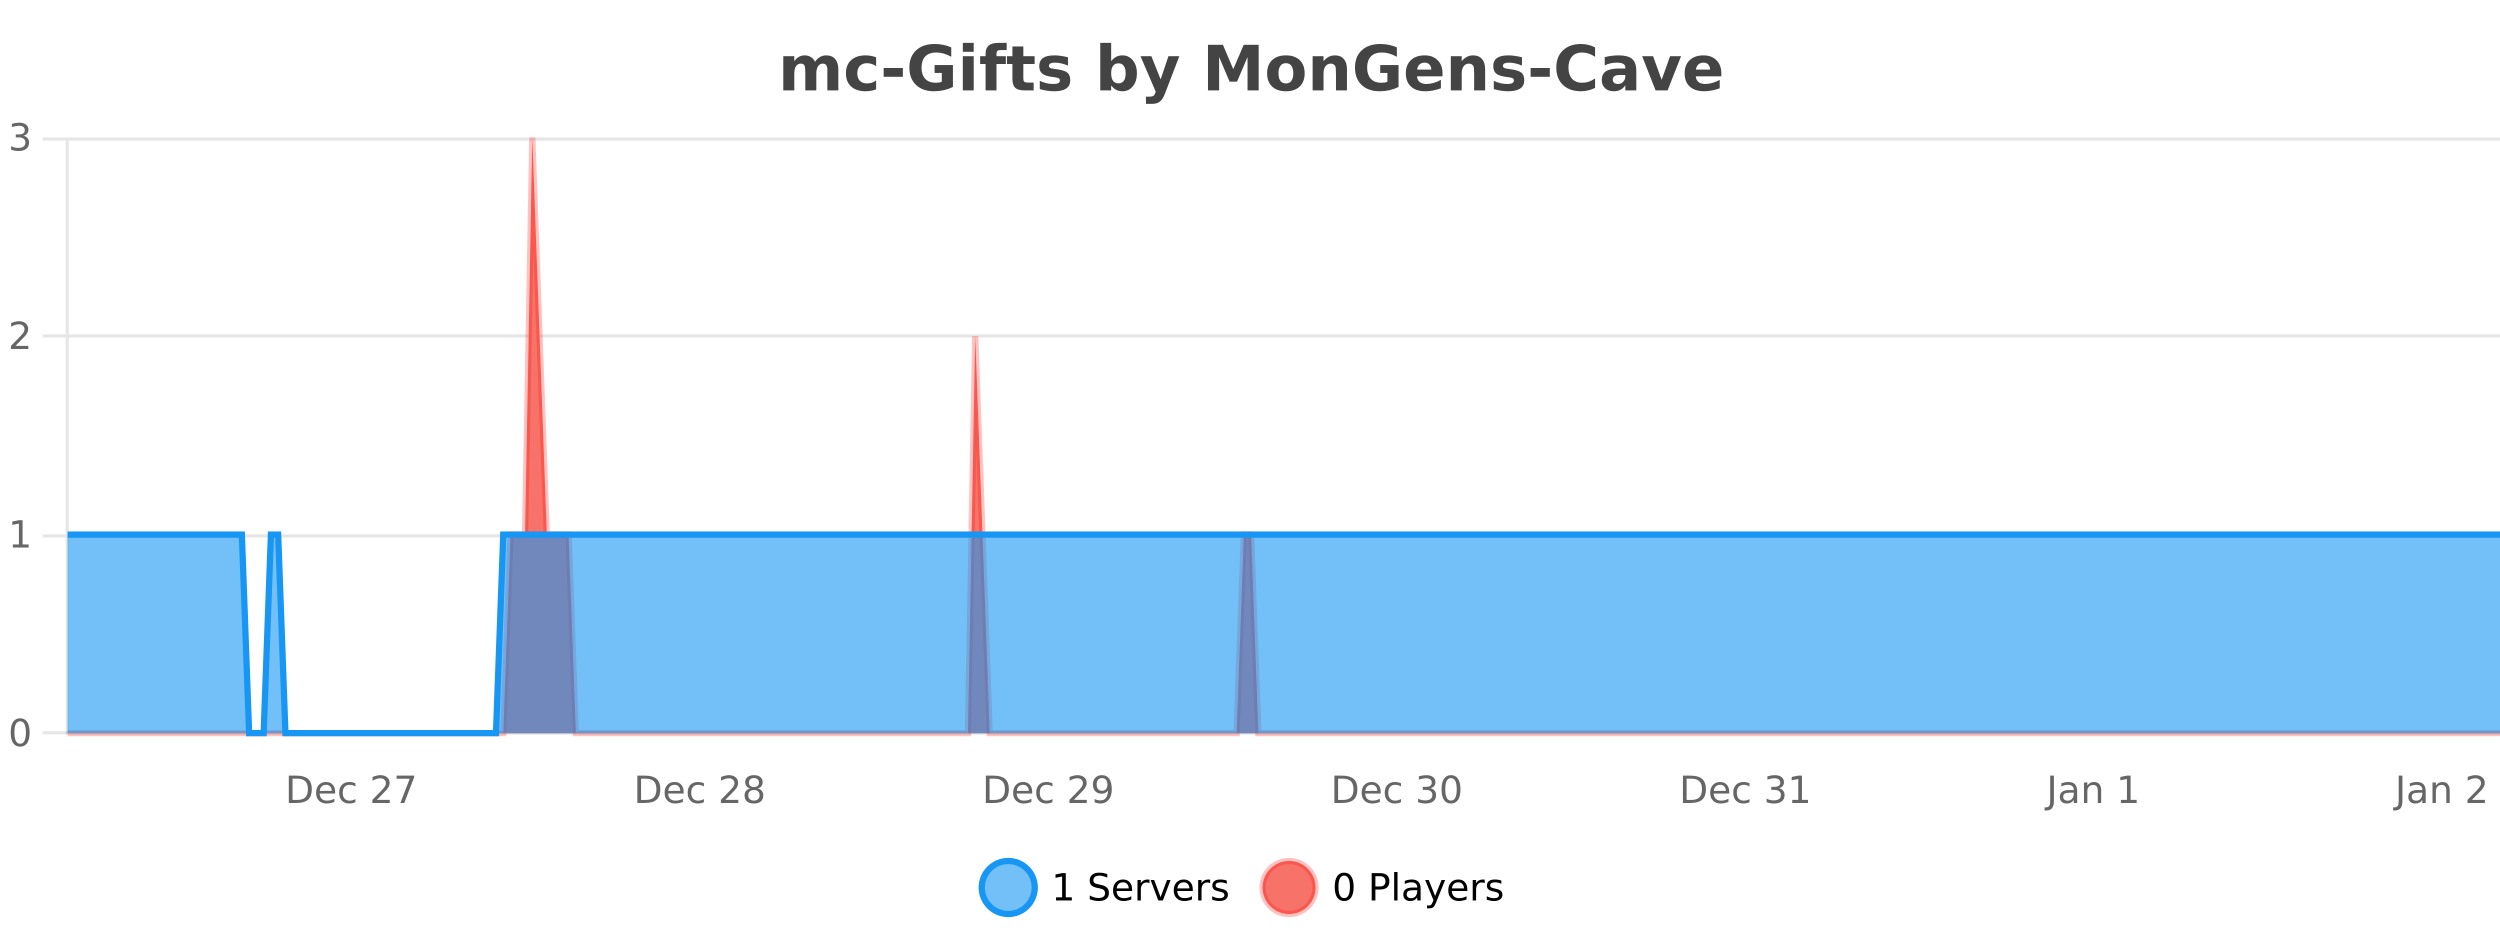 <?xml version="1.0" encoding="UTF-8"?>
<svg xmlns="http://www.w3.org/2000/svg" xmlns:xlink="http://www.w3.org/1999/xlink" width="800pt" height="300pt" viewBox="0 0 800 300" version="1.1">
<defs>
<clipPath id="clip1">
  <path d="M 285 263 L 360 263 L 360 300 L 285 300 Z M 285 263 "/>
</clipPath>
<clipPath id="clip2">
  <path d="M 375 263 L 450 263 L 450 300 L 375 300 Z M 375 263 "/>
</clipPath>
<clipPath id="clip3">
  <path d="M 21.633 44 L 800 44 L 800 234.602 L 21.633 234.602 Z M 21.633 44 "/>
</clipPath>
<clipPath id="clip4">
  <path d="M 20.633 43 L 800 43 L 800 235.602 L 20.633 235.602 Z M 20.633 43 "/>
</clipPath>
<clipPath id="clip5">
  <path d="M 21.633 171 L 800 171 L 800 234.602 L 21.633 234.602 Z M 21.633 171 "/>
</clipPath>
<clipPath id="clip6">
  <path d="M 20.633 142 L 800 142 L 800 235.602 L 20.633 235.602 Z M 20.633 142 "/>
</clipPath>
</defs>
<g id="surface5105546">
<rect x="0" y="0" width="800" height="300" style="fill:rgb(100%,100%,100%);fill-opacity:1;stroke:none;"/>
<path style="fill:none;stroke-width:1;stroke-linecap:butt;stroke-linejoin:miter;stroke:rgb(0%,0%,0%);stroke-opacity:0.098;stroke-miterlimit:10;" d="M 22 234.5 L 800 234.5 "/>
<path style="fill:none;stroke-width:1;stroke-linecap:butt;stroke-linejoin:miter;stroke:rgb(0%,0%,0%);stroke-opacity:0.098;stroke-miterlimit:10;" d="M 13.633 234.5 L 21 234.5 "/>
<path style="fill:none;stroke-width:1;stroke-linecap:butt;stroke-linejoin:miter;stroke:rgb(0%,0%,0%);stroke-opacity:0.098;stroke-miterlimit:10;" d="M 22 171.5 L 800 171.5 "/>
<path style="fill:none;stroke-width:1;stroke-linecap:butt;stroke-linejoin:miter;stroke:rgb(0%,0%,0%);stroke-opacity:0.098;stroke-miterlimit:10;" d="M 13.633 171.5 L 21 171.5 "/>
<path style="fill:none;stroke-width:1;stroke-linecap:butt;stroke-linejoin:miter;stroke:rgb(0%,0%,0%);stroke-opacity:0.098;stroke-miterlimit:10;" d="M 22 107.5 L 800 107.5 "/>
<path style="fill:none;stroke-width:1;stroke-linecap:butt;stroke-linejoin:miter;stroke:rgb(0%,0%,0%);stroke-opacity:0.098;stroke-miterlimit:10;" d="M 13.633 107.5 L 21 107.5 "/>
<path style="fill:none;stroke-width:1;stroke-linecap:butt;stroke-linejoin:miter;stroke:rgb(0%,0%,0%);stroke-opacity:0.098;stroke-miterlimit:10;" d="M 22 44.5 L 800 44.5 "/>
<path style="fill:none;stroke-width:1;stroke-linecap:butt;stroke-linejoin:miter;stroke:rgb(0%,0%,0%);stroke-opacity:0.098;stroke-miterlimit:10;" d="M 13.633 44.5 L 21 44.5 "/>
<path style=" stroke:none;fill-rule:nonzero;fill:rgb(9.02%,58.824%,95.294%);fill-opacity:0.6;" d="M 331.121 284 C 331.121 288.688 327.324 292.484 322.637 292.484 C 317.953 292.484 314.152 288.688 314.152 284 C 314.152 279.312 317.953 275.516 322.637 275.516 C 327.324 275.516 331.121 279.312 331.121 284 Z M 331.121 284 "/>
<g clip-path="url(#clip1)" clip-rule="nonzero">
<path style="fill:none;stroke-width:2;stroke-linecap:butt;stroke-linejoin:miter;stroke:rgb(9.02%,58.824%,95.294%);stroke-opacity:1;stroke-miterlimit:10;" d="M 331.121 284 C 331.121 288.688 327.324 292.484 322.637 292.484 C 317.953 292.484 314.152 288.688 314.152 284 C 314.152 279.312 317.953 275.516 322.637 275.516 C 327.324 275.516 331.121 279.312 331.121 284 Z M 331.121 284 "/>
</g>
<path style=" stroke:none;fill-rule:nonzero;fill:rgb(0%,0%,0%);fill-opacity:1;" d="M 337.938 287.156 L 339.875 287.156 L 339.875 280.484 L 337.766 280.906 L 337.766 279.828 L 339.859 279.406 L 341.047 279.406 L 341.047 287.156 L 342.984 287.156 L 342.984 288.156 L 337.938 288.156 Z M 354.32 279.688 L 354.32 280.844 C 353.871 280.637 353.445 280.48 353.039 280.375 C 352.641 280.262 352.262 280.203 351.898 280.203 C 351.25 280.203 350.75 280.328 350.398 280.578 C 350.055 280.828 349.883 281.188 349.883 281.656 C 349.883 282.043 349.996 282.336 350.227 282.531 C 350.453 282.73 350.898 282.887 351.555 283 L 352.258 283.156 C 353.141 283.324 353.793 283.621 354.211 284.047 C 354.637 284.465 354.852 285.027 354.852 285.734 C 354.852 286.59 354.562 287.234 353.992 287.672 C 353.43 288.109 352.594 288.328 351.492 288.328 C 351.086 288.328 350.648 288.281 350.18 288.188 C 349.711 288.094 349.227 287.953 348.727 287.766 L 348.727 286.547 C 349.203 286.82 349.672 287.023 350.133 287.156 C 350.602 287.293 351.055 287.359 351.492 287.359 C 352.168 287.359 352.688 287.23 353.055 286.969 C 353.43 286.699 353.617 286.32 353.617 285.828 C 353.617 285.402 353.48 285.07 353.211 284.828 C 352.949 284.578 352.516 284.398 351.914 284.281 L 351.195 284.141 C 350.309 283.965 349.668 283.688 349.273 283.312 C 348.887 282.938 348.695 282.418 348.695 281.75 C 348.695 280.969 348.965 280.359 349.508 279.922 C 350.047 279.477 350.797 279.25 351.758 279.25 C 352.172 279.25 352.59 279.289 353.008 279.359 C 353.434 279.434 353.871 279.543 354.32 279.688 Z M 362.266 284.609 L 362.266 285.125 L 357.297 285.125 C 357.348 285.875 357.57 286.445 357.969 286.828 C 358.375 287.215 358.93 287.406 359.641 287.406 C 360.055 287.406 360.457 287.359 360.844 287.266 C 361.238 287.164 361.629 287.008 362.016 286.797 L 362.016 287.828 C 361.617 287.984 361.219 288.105 360.812 288.188 C 360.406 288.281 359.992 288.328 359.578 288.328 C 358.535 288.328 357.707 288.027 357.094 287.422 C 356.477 286.809 356.172 285.98 356.172 284.938 C 356.172 283.867 356.461 283.016 357.047 282.391 C 357.629 281.758 358.41 281.438 359.391 281.438 C 360.273 281.438 360.973 281.727 361.484 282.297 C 362.004 282.859 362.266 283.633 362.266 284.609 Z M 361.188 284.281 C 361.176 283.699 361.008 283.23 360.688 282.875 C 360.363 282.523 359.938 282.344 359.406 282.344 C 358.801 282.344 358.316 282.516 357.953 282.859 C 357.598 283.203 357.395 283.684 357.344 284.297 Z M 367.836 282.594 C 367.711 282.531 367.574 282.484 367.43 282.453 C 367.293 282.414 367.137 282.391 366.961 282.391 C 366.355 282.391 365.887 282.59 365.555 282.984 C 365.23 283.383 365.07 283.953 365.07 284.703 L 365.07 288.156 L 363.992 288.156 L 363.992 281.594 L 365.07 281.594 L 365.07 282.609 C 365.297 282.215 365.594 281.922 365.961 281.734 C 366.324 281.539 366.766 281.438 367.289 281.438 C 367.359 281.438 367.438 281.445 367.523 281.453 C 367.617 281.465 367.715 281.48 367.82 281.5 Z M 368.195 281.594 L 369.336 281.594 L 371.383 287.094 L 373.445 281.594 L 374.586 281.594 L 372.117 288.156 L 370.648 288.156 Z M 381.688 284.609 L 381.688 285.125 L 376.719 285.125 C 376.77 285.875 376.992 286.445 377.391 286.828 C 377.797 287.215 378.352 287.406 379.062 287.406 C 379.477 287.406 379.879 287.359 380.266 287.266 C 380.66 287.164 381.051 287.008 381.438 286.797 L 381.438 287.828 C 381.039 287.984 380.641 288.105 380.234 288.188 C 379.828 288.281 379.414 288.328 379 288.328 C 377.957 288.328 377.129 288.027 376.516 287.422 C 375.898 286.809 375.594 285.98 375.594 284.938 C 375.594 283.867 375.883 283.016 376.469 282.391 C 377.051 281.758 377.832 281.438 378.812 281.438 C 379.695 281.438 380.395 281.727 380.906 282.297 C 381.426 282.859 381.688 283.633 381.688 284.609 Z M 380.609 284.281 C 380.598 283.699 380.43 283.23 380.109 282.875 C 379.785 282.523 379.359 282.344 378.828 282.344 C 378.223 282.344 377.738 282.516 377.375 282.859 C 377.02 283.203 376.816 283.684 376.766 284.297 Z M 387.258 282.594 C 387.133 282.531 386.996 282.484 386.852 282.453 C 386.715 282.414 386.559 282.391 386.383 282.391 C 385.777 282.391 385.309 282.59 384.977 282.984 C 384.652 283.383 384.492 283.953 384.492 284.703 L 384.492 288.156 L 383.414 288.156 L 383.414 281.594 L 384.492 281.594 L 384.492 282.609 C 384.719 282.215 385.016 281.922 385.383 281.734 C 385.746 281.539 386.188 281.438 386.711 281.438 C 386.781 281.438 386.859 281.445 386.945 281.453 C 387.039 281.465 387.137 281.48 387.242 281.5 Z M 392.562 281.781 L 392.562 282.812 C 392.258 282.656 391.941 282.543 391.609 282.469 C 391.285 282.387 390.945 282.344 390.594 282.344 C 390.062 282.344 389.66 282.43 389.391 282.594 C 389.117 282.75 388.984 282.996 388.984 283.328 C 388.984 283.578 389.078 283.777 389.266 283.922 C 389.461 284.059 389.852 284.188 390.438 284.312 L 390.797 284.406 C 391.566 284.562 392.113 284.793 392.438 285.094 C 392.758 285.398 392.922 285.812 392.922 286.344 C 392.922 286.961 392.676 287.445 392.188 287.797 C 391.707 288.152 391.047 288.328 390.203 288.328 C 389.848 288.328 389.477 288.289 389.094 288.219 C 388.719 288.156 388.32 288.059 387.906 287.922 L 387.906 286.797 C 388.301 287.008 388.691 287.164 389.078 287.266 C 389.461 287.371 389.848 287.422 390.234 287.422 C 390.734 287.422 391.117 287.34 391.391 287.172 C 391.672 286.996 391.812 286.746 391.812 286.422 C 391.812 286.133 391.711 285.906 391.516 285.75 C 391.316 285.594 390.883 285.445 390.219 285.297 L 389.844 285.219 C 389.176 285.074 388.691 284.855 388.391 284.562 C 388.098 284.273 387.953 283.875 387.953 283.375 C 387.953 282.75 388.172 282.273 388.609 281.938 C 389.047 281.605 389.664 281.438 390.469 281.438 C 390.863 281.438 391.238 281.469 391.594 281.531 C 391.945 281.586 392.27 281.668 392.562 281.781 Z M 332.637 277.016 "/>
<path style=" stroke:none;fill-rule:nonzero;fill:rgb(96.863%,44.706%,40.784%);fill-opacity:1;" d="M 420.988 284 C 420.988 288.688 417.191 292.484 412.504 292.484 C 407.82 292.484 404.02 288.688 404.02 284 C 404.02 279.312 407.82 275.516 412.504 275.516 C 417.191 275.516 420.988 279.312 420.988 284 Z M 420.988 284 "/>
<g clip-path="url(#clip2)" clip-rule="nonzero">
<path style="fill:none;stroke-width:2;stroke-linecap:butt;stroke-linejoin:miter;stroke:rgb(100%,4.706%,0%);stroke-opacity:0.247;stroke-miterlimit:10;" d="M 420.988 284 C 420.988 288.688 417.191 292.484 412.504 292.484 C 407.82 292.484 404.02 288.688 404.02 284 C 404.02 279.312 407.82 275.516 412.504 275.516 C 417.191 275.516 420.988 279.312 420.988 284 Z M 420.988 284 "/>
</g>
<path style=" stroke:none;fill-rule:nonzero;fill:rgb(0%,0%,0%);fill-opacity:1;" d="M 430.133 280.188 C 429.527 280.188 429.07 280.492 428.758 281.094 C 428.453 281.688 428.305 282.59 428.305 283.797 C 428.305 284.996 428.453 285.898 428.758 286.5 C 429.07 287.094 429.527 287.391 430.133 287.391 C 430.746 287.391 431.203 287.094 431.508 286.5 C 431.82 285.898 431.977 284.996 431.977 283.797 C 431.977 282.59 431.82 281.688 431.508 281.094 C 431.203 280.492 430.746 280.188 430.133 280.188 Z M 430.133 279.25 C 431.109 279.25 431.859 279.641 432.383 280.422 C 432.902 281.195 433.164 282.32 433.164 283.797 C 433.164 285.266 432.902 286.391 432.383 287.172 C 431.859 287.945 431.109 288.328 430.133 288.328 C 429.152 288.328 428.402 287.945 427.883 287.172 C 427.371 286.391 427.117 285.266 427.117 283.797 C 427.117 282.32 427.371 281.195 427.883 280.422 C 428.402 279.641 429.152 279.25 430.133 279.25 Z M 440.125 280.375 L 440.125 283.672 L 441.609 283.672 C 442.16 283.672 442.586 283.531 442.891 283.25 C 443.191 282.961 443.344 282.547 443.344 282.016 C 443.344 281.496 443.191 281.094 442.891 280.812 C 442.586 280.523 442.16 280.375 441.609 280.375 Z M 438.938 279.406 L 441.609 279.406 C 442.598 279.406 443.344 279.633 443.844 280.078 C 444.344 280.516 444.594 281.164 444.594 282.016 C 444.594 282.883 444.344 283.539 443.844 283.984 C 443.344 284.422 442.598 284.641 441.609 284.641 L 440.125 284.641 L 440.125 288.156 L 438.938 288.156 Z M 446.129 279.031 L 447.207 279.031 L 447.207 288.156 L 446.129 288.156 Z M 452.445 284.859 C 451.578 284.859 450.977 284.961 450.633 285.156 C 450.297 285.355 450.133 285.695 450.133 286.172 C 450.133 286.559 450.258 286.867 450.508 287.094 C 450.766 287.312 451.109 287.422 451.539 287.422 C 452.141 287.422 452.621 287.215 452.977 286.797 C 453.34 286.371 453.523 285.805 453.523 285.094 L 453.523 284.859 Z M 454.602 284.406 L 454.602 288.156 L 453.523 288.156 L 453.523 287.156 C 453.273 287.555 452.965 287.852 452.602 288.047 C 452.234 288.234 451.789 288.328 451.258 288.328 C 450.578 288.328 450.043 288.141 449.648 287.766 C 449.25 287.383 449.055 286.875 449.055 286.25 C 449.055 285.512 449.297 284.953 449.789 284.578 C 450.289 284.203 451.027 284.016 452.008 284.016 L 453.523 284.016 L 453.523 283.906 C 453.523 283.406 453.355 283.023 453.023 282.75 C 452.699 282.48 452.246 282.344 451.664 282.344 C 451.289 282.344 450.918 282.391 450.555 282.484 C 450.199 282.578 449.859 282.715 449.539 282.891 L 449.539 281.891 C 449.934 281.734 450.312 281.621 450.68 281.547 C 451.055 281.477 451.418 281.438 451.773 281.438 C 452.719 281.438 453.43 281.684 453.898 282.172 C 454.367 282.664 454.602 283.406 454.602 284.406 Z M 459.551 288.766 C 459.246 289.547 458.949 290.055 458.66 290.297 C 458.367 290.535 457.98 290.656 457.504 290.656 L 456.645 290.656 L 456.645 289.75 L 457.27 289.75 C 457.57 289.75 457.801 289.676 457.957 289.531 C 458.121 289.395 458.305 289.066 458.504 288.547 L 458.707 288.047 L 456.051 281.594 L 457.191 281.594 L 459.238 286.719 L 461.301 281.594 L 462.441 281.594 Z M 469.543 284.609 L 469.543 285.125 L 464.574 285.125 C 464.625 285.875 464.848 286.445 465.246 286.828 C 465.652 287.215 466.207 287.406 466.918 287.406 C 467.332 287.406 467.734 287.359 468.121 287.266 C 468.516 287.164 468.906 287.008 469.293 286.797 L 469.293 287.828 C 468.895 287.984 468.496 288.105 468.09 288.188 C 467.684 288.281 467.27 288.328 466.855 288.328 C 465.812 288.328 464.984 288.027 464.371 287.422 C 463.754 286.809 463.449 285.98 463.449 284.938 C 463.449 283.867 463.738 283.016 464.324 282.391 C 464.906 281.758 465.688 281.438 466.668 281.438 C 467.551 281.438 468.25 281.727 468.762 282.297 C 469.281 282.859 469.543 283.633 469.543 284.609 Z M 468.465 284.281 C 468.453 283.699 468.285 283.23 467.965 282.875 C 467.641 282.523 467.215 282.344 466.684 282.344 C 466.078 282.344 465.594 282.516 465.23 282.859 C 464.875 283.203 464.672 283.684 464.621 284.297 Z M 475.113 282.594 C 474.988 282.531 474.852 282.484 474.707 282.453 C 474.57 282.414 474.414 282.391 474.238 282.391 C 473.633 282.391 473.164 282.59 472.832 282.984 C 472.508 283.383 472.348 283.953 472.348 284.703 L 472.348 288.156 L 471.27 288.156 L 471.27 281.594 L 472.348 281.594 L 472.348 282.609 C 472.574 282.215 472.871 281.922 473.238 281.734 C 473.602 281.539 474.043 281.438 474.566 281.438 C 474.637 281.438 474.715 281.445 474.801 281.453 C 474.895 281.465 474.992 281.48 475.098 281.5 Z M 480.422 281.781 L 480.422 282.812 C 480.117 282.656 479.801 282.543 479.469 282.469 C 479.145 282.387 478.805 282.344 478.453 282.344 C 477.922 282.344 477.52 282.43 477.25 282.594 C 476.977 282.75 476.844 282.996 476.844 283.328 C 476.844 283.578 476.938 283.777 477.125 283.922 C 477.32 284.059 477.711 284.188 478.297 284.312 L 478.656 284.406 C 479.426 284.562 479.973 284.793 480.297 285.094 C 480.617 285.398 480.781 285.812 480.781 286.344 C 480.781 286.961 480.535 287.445 480.047 287.797 C 479.566 288.152 478.906 288.328 478.062 288.328 C 477.707 288.328 477.336 288.289 476.953 288.219 C 476.578 288.156 476.18 288.059 475.766 287.922 L 475.766 286.797 C 476.16 287.008 476.551 287.164 476.938 287.266 C 477.32 287.371 477.707 287.422 478.094 287.422 C 478.594 287.422 478.977 287.34 479.25 287.172 C 479.531 286.996 479.672 286.746 479.672 286.422 C 479.672 286.133 479.57 285.906 479.375 285.75 C 479.176 285.594 478.742 285.445 478.078 285.297 L 477.703 285.219 C 477.035 285.074 476.551 284.855 476.25 284.562 C 475.957 284.273 475.812 283.875 475.812 283.375 C 475.812 282.75 476.031 282.273 476.469 281.938 C 476.906 281.605 477.523 281.438 478.328 281.438 C 478.723 281.438 479.098 281.469 479.453 281.531 C 479.805 281.586 480.129 281.668 480.422 281.781 Z M 422.504 277.016 "/>
<path style=" stroke:none;fill-rule:nonzero;fill:rgb(26.667%,26.667%,26.667%);fill-opacity:1;" d="M 260.812 19.797 C 261.258 19.121 261.785 18.605 262.391 18.25 C 263.004 17.898 263.676 17.719 264.406 17.719 C 265.656 17.719 266.609 18.109 267.266 18.891 C 267.93 19.664 268.266 20.789 268.266 22.266 L 268.266 28.922 L 264.75 28.922 L 264.75 23.219 C 264.75 23.137 264.75 23.047 264.75 22.953 C 264.758 22.859 264.766 22.73 264.766 22.562 C 264.766 21.793 264.648 21.234 264.422 20.891 C 264.191 20.539 263.82 20.359 263.312 20.359 C 262.656 20.359 262.145 20.637 261.781 21.188 C 261.414 21.73 261.227 22.516 261.219 23.547 L 261.219 28.922 L 257.703 28.922 L 257.703 23.219 C 257.703 22.012 257.598 21.234 257.391 20.891 C 257.18 20.539 256.812 20.359 256.281 20.359 C 255.602 20.359 255.082 20.637 254.719 21.188 C 254.352 21.73 254.172 22.516 254.172 23.547 L 254.172 28.922 L 250.656 28.922 L 250.656 17.984 L 254.172 17.984 L 254.172 19.578 C 254.609 18.965 255.102 18.5 255.656 18.188 C 256.207 17.875 256.82 17.719 257.5 17.719 C 258.25 17.719 258.914 17.902 259.5 18.266 C 260.082 18.633 260.52 19.141 260.812 19.797 Z M 280.355 18.328 L 280.355 21.172 C 279.887 20.852 279.41 20.609 278.934 20.453 C 278.453 20.297 277.953 20.219 277.434 20.219 C 276.465 20.219 275.703 20.508 275.152 21.078 C 274.609 21.641 274.34 22.438 274.34 23.469 C 274.34 24.492 274.609 25.289 275.152 25.859 C 275.703 26.422 276.465 26.703 277.434 26.703 C 277.984 26.703 278.504 26.625 278.996 26.469 C 279.484 26.305 279.938 26.059 280.355 25.734 L 280.355 28.594 C 279.812 28.805 279.262 28.953 278.699 29.047 C 278.137 29.148 277.566 29.203 276.996 29.203 C 275.027 29.203 273.484 28.699 272.371 27.688 C 271.254 26.68 270.699 25.273 270.699 23.469 C 270.699 21.656 271.254 20.246 272.371 19.234 C 273.484 18.227 275.027 17.719 276.996 17.719 C 277.566 17.719 278.129 17.773 278.684 17.875 C 279.246 17.969 279.801 18.121 280.355 18.328 Z M 282.773 21.75 L 288.914 21.75 L 288.914 24.578 L 282.773 24.578 Z M 304.934 27.844 C 303.996 28.293 303.02 28.633 302.012 28.859 C 301.012 29.086 299.969 29.203 298.887 29.203 C 296.457 29.203 294.535 28.527 293.121 27.172 C 291.703 25.809 290.996 23.965 290.996 21.641 C 290.996 19.297 291.715 17.453 293.152 16.109 C 294.598 14.758 296.582 14.078 299.105 14.078 C 300.074 14.078 301 14.172 301.887 14.359 C 302.77 14.539 303.609 14.805 304.402 15.156 L 304.402 18.172 C 303.59 17.715 302.777 17.371 301.965 17.141 C 301.16 16.914 300.359 16.797 299.559 16.797 C 298.059 16.797 296.902 17.219 296.09 18.062 C 295.285 18.898 294.887 20.09 294.887 21.641 C 294.887 23.184 295.277 24.375 296.059 25.219 C 296.84 26.062 297.949 26.484 299.387 26.484 C 299.77 26.484 300.129 26.461 300.465 26.406 C 300.809 26.355 301.109 26.277 301.371 26.172 L 301.371 23.344 L 299.074 23.344 L 299.074 20.828 L 304.934 20.828 Z M 308.102 17.984 L 311.586 17.984 L 311.586 28.922 L 308.102 28.922 Z M 308.102 13.719 L 311.586 13.719 L 311.586 16.578 L 308.102 16.578 Z M 322.141 13.719 L 322.141 16.016 L 320.203 16.016 C 319.711 16.016 319.367 16.109 319.172 16.297 C 318.973 16.477 318.875 16.781 318.875 17.219 L 318.875 17.984 L 321.875 17.984 L 321.875 20.484 L 318.875 20.484 L 318.875 28.922 L 315.391 28.922 L 315.391 20.484 L 313.641 20.484 L 313.641 17.984 L 315.391 17.984 L 315.391 17.219 C 315.391 16.031 315.719 15.152 316.375 14.578 C 317.039 14.008 318.07 13.719 319.469 13.719 Z M 327.469 14.875 L 327.469 17.984 L 331.078 17.984 L 331.078 20.484 L 327.469 20.484 L 327.469 25.125 C 327.469 25.637 327.566 25.98 327.766 26.156 C 327.973 26.336 328.375 26.422 328.969 26.422 L 330.766 26.422 L 330.766 28.922 L 327.766 28.922 C 326.391 28.922 325.41 28.637 324.828 28.062 C 324.254 27.48 323.969 26.5 323.969 25.125 L 323.969 20.484 L 322.234 20.484 L 322.234 17.984 L 323.969 17.984 L 323.969 14.875 Z M 341.75 18.328 L 341.75 20.984 C 341.008 20.672 340.289 20.438 339.594 20.281 C 338.895 20.125 338.234 20.047 337.609 20.047 C 336.953 20.047 336.461 20.133 336.141 20.297 C 335.816 20.465 335.656 20.719 335.656 21.062 C 335.656 21.344 335.773 21.559 336.016 21.703 C 336.266 21.852 336.703 21.961 337.328 22.031 L 337.953 22.125 C 339.742 22.355 340.945 22.73 341.562 23.25 C 342.176 23.773 342.484 24.59 342.484 25.703 C 342.484 26.871 342.051 27.746 341.188 28.328 C 340.332 28.914 339.055 29.203 337.359 29.203 C 336.629 29.203 335.879 29.145 335.109 29.031 C 334.336 28.918 333.547 28.746 332.734 28.516 L 332.734 25.859 C 333.43 26.203 334.145 26.461 334.875 26.625 C 335.602 26.793 336.348 26.875 337.109 26.875 C 337.797 26.875 338.312 26.781 338.656 26.594 C 339 26.406 339.172 26.125 339.172 25.75 C 339.172 25.438 339.051 25.211 338.812 25.062 C 338.57 24.906 338.098 24.789 337.391 24.703 L 336.781 24.625 C 335.219 24.43 334.125 24.07 333.5 23.547 C 332.875 23.016 332.562 22.215 332.562 21.141 C 332.562 19.984 332.957 19.125 333.75 18.562 C 334.551 18 335.77 17.719 337.406 17.719 C 338.051 17.719 338.727 17.773 339.438 17.875 C 340.145 17.969 340.914 18.121 341.75 18.328 Z M 357.898 26.672 C 358.648 26.672 359.219 26.402 359.617 25.859 C 360.012 25.309 360.211 24.512 360.211 23.469 C 360.211 22.43 360.012 21.637 359.617 21.094 C 359.219 20.543 358.648 20.266 357.898 20.266 C 357.148 20.266 356.57 20.543 356.164 21.094 C 355.766 21.637 355.57 22.43 355.57 23.469 C 355.57 24.5 355.766 25.293 356.164 25.844 C 356.57 26.398 357.148 26.672 357.898 26.672 Z M 355.57 19.578 C 356.059 18.945 356.594 18.477 357.18 18.172 C 357.762 17.871 358.434 17.719 359.195 17.719 C 360.547 17.719 361.656 18.258 362.523 19.328 C 363.387 20.402 363.82 21.781 363.82 23.469 C 363.82 25.148 363.387 26.523 362.523 27.594 C 361.656 28.668 360.547 29.203 359.195 29.203 C 358.434 29.203 357.762 29.051 357.18 28.75 C 356.594 28.449 356.059 27.98 355.57 27.344 L 355.57 28.922 L 352.086 28.922 L 352.086 13.719 L 355.57 13.719 Z M 364.961 17.984 L 368.445 17.984 L 371.398 25.406 L 373.898 17.984 L 377.383 17.984 L 372.789 29.953 C 372.328 31.172 371.789 32.02 371.164 32.5 C 370.547 32.988 369.742 33.234 368.742 33.234 L 366.711 33.234 L 366.711 30.938 L 367.805 30.938 C 368.398 30.938 368.828 30.844 369.102 30.656 C 369.371 30.469 369.578 30.129 369.727 29.641 L 369.836 29.344 Z M 386.555 14.344 L 391.336 14.344 L 394.648 22.141 L 397.992 14.344 L 402.773 14.344 L 402.773 28.922 L 399.211 28.922 L 399.211 18.25 L 395.852 26.125 L 393.477 26.125 L 390.117 18.25 L 390.117 28.922 L 386.555 28.922 Z M 411.508 20.219 C 410.727 20.219 410.133 20.5 409.727 21.062 C 409.32 21.617 409.117 22.418 409.117 23.469 C 409.117 24.512 409.32 25.312 409.727 25.875 C 410.133 26.43 410.727 26.703 411.508 26.703 C 412.266 26.703 412.844 26.43 413.242 25.875 C 413.648 25.312 413.852 24.512 413.852 23.469 C 413.852 22.418 413.648 21.617 413.242 21.062 C 412.844 20.5 412.266 20.219 411.508 20.219 Z M 411.508 17.719 C 413.383 17.719 414.844 18.23 415.898 19.25 C 416.961 20.262 417.492 21.668 417.492 23.469 C 417.492 25.262 416.961 26.668 415.898 27.688 C 414.844 28.699 413.383 29.203 411.508 29.203 C 409.609 29.203 408.133 28.699 407.07 27.688 C 406.008 26.668 405.477 25.262 405.477 23.469 C 405.477 21.668 406.008 20.262 407.07 19.25 C 408.133 18.23 409.609 17.719 411.508 17.719 Z M 431.027 22.266 L 431.027 28.922 L 427.512 28.922 L 427.512 23.828 C 427.512 22.883 427.488 22.23 427.449 21.875 C 427.406 21.512 427.332 21.246 427.23 21.078 C 427.094 20.852 426.906 20.672 426.668 20.547 C 426.438 20.422 426.172 20.359 425.871 20.359 C 425.141 20.359 424.566 20.641 424.152 21.203 C 423.734 21.766 423.527 22.547 423.527 23.547 L 423.527 28.922 L 420.043 28.922 L 420.043 17.984 L 423.527 17.984 L 423.527 19.578 C 424.059 18.945 424.621 18.477 425.215 18.172 C 425.809 17.871 426.457 17.719 427.168 17.719 C 428.438 17.719 429.395 18.109 430.043 18.891 C 430.699 19.664 431.027 20.789 431.027 22.266 Z M 447.531 27.844 C 446.594 28.293 445.617 28.633 444.609 28.859 C 443.609 29.086 442.566 29.203 441.484 29.203 C 439.055 29.203 437.133 28.527 435.719 27.172 C 434.301 25.809 433.594 23.965 433.594 21.641 C 433.594 19.297 434.312 17.453 435.75 16.109 C 437.195 14.758 439.18 14.078 441.703 14.078 C 442.672 14.078 443.598 14.172 444.484 14.359 C 445.367 14.539 446.207 14.805 447 15.156 L 447 18.172 C 446.188 17.715 445.375 17.371 444.562 17.141 C 443.758 16.914 442.957 16.797 442.156 16.797 C 440.656 16.797 439.5 17.219 438.688 18.062 C 437.883 18.898 437.484 20.09 437.484 21.641 C 437.484 23.184 437.875 24.375 438.656 25.219 C 439.438 26.062 440.547 26.484 441.984 26.484 C 442.367 26.484 442.727 26.461 443.062 26.406 C 443.406 26.355 443.707 26.277 443.969 26.172 L 443.969 23.344 L 441.672 23.344 L 441.672 20.828 L 447.531 20.828 Z M 461.602 23.422 L 461.602 24.422 L 453.43 24.422 C 453.512 25.246 453.809 25.859 454.32 26.266 C 454.828 26.672 455.539 26.875 456.445 26.875 C 457.184 26.875 457.938 26.766 458.711 26.547 C 459.48 26.328 460.273 26 461.086 25.562 L 461.086 28.25 C 460.262 28.562 459.434 28.797 458.602 28.953 C 457.777 29.117 456.953 29.203 456.133 29.203 C 454.152 29.203 452.609 28.703 451.508 27.703 C 450.414 26.695 449.867 25.281 449.867 23.469 C 449.867 21.68 450.402 20.273 451.477 19.25 C 452.559 18.23 454.043 17.719 455.93 17.719 C 457.648 17.719 459.023 18.242 460.055 19.281 C 461.086 20.312 461.602 21.695 461.602 23.422 Z M 458.008 22.266 C 458.008 21.602 457.812 21.062 457.43 20.656 C 457.043 20.25 456.539 20.047 455.914 20.047 C 455.234 20.047 454.684 20.242 454.258 20.625 C 453.84 21 453.578 21.547 453.477 22.266 Z M 475.246 22.266 L 475.246 28.922 L 471.73 28.922 L 471.73 23.828 C 471.73 22.883 471.707 22.23 471.668 21.875 C 471.625 21.512 471.551 21.246 471.449 21.078 C 471.312 20.852 471.125 20.672 470.887 20.547 C 470.656 20.422 470.391 20.359 470.09 20.359 C 469.359 20.359 468.785 20.641 468.371 21.203 C 467.953 21.766 467.746 22.547 467.746 23.547 L 467.746 28.922 L 464.262 28.922 L 464.262 17.984 L 467.746 17.984 L 467.746 19.578 C 468.277 18.945 468.84 18.477 469.434 18.172 C 470.027 17.871 470.676 17.719 471.387 17.719 C 472.656 17.719 473.613 18.109 474.262 18.891 C 474.918 19.664 475.246 20.789 475.246 22.266 Z M 487.031 18.328 L 487.031 20.984 C 486.289 20.672 485.57 20.438 484.875 20.281 C 484.176 20.125 483.516 20.047 482.891 20.047 C 482.234 20.047 481.742 20.133 481.422 20.297 C 481.098 20.465 480.938 20.719 480.938 21.062 C 480.938 21.344 481.055 21.559 481.297 21.703 C 481.547 21.852 481.984 21.961 482.609 22.031 L 483.234 22.125 C 485.023 22.355 486.227 22.73 486.844 23.25 C 487.457 23.773 487.766 24.59 487.766 25.703 C 487.766 26.871 487.332 27.746 486.469 28.328 C 485.613 28.914 484.336 29.203 482.641 29.203 C 481.91 29.203 481.16 29.145 480.391 29.031 C 479.617 28.918 478.828 28.746 478.016 28.516 L 478.016 25.859 C 478.711 26.203 479.426 26.461 480.156 26.625 C 480.883 26.793 481.629 26.875 482.391 26.875 C 483.078 26.875 483.594 26.781 483.938 26.594 C 484.281 26.406 484.453 26.125 484.453 25.75 C 484.453 25.438 484.332 25.211 484.094 25.062 C 483.852 24.906 483.379 24.789 482.672 24.703 L 482.062 24.625 C 480.5 24.43 479.406 24.07 478.781 23.547 C 478.156 23.016 477.844 22.215 477.844 21.141 C 477.844 19.984 478.238 19.125 479.031 18.562 C 479.832 18 481.051 17.719 482.688 17.719 C 483.332 17.719 484.008 17.773 484.719 17.875 C 485.426 17.969 486.195 18.121 487.031 18.328 Z M 489.797 21.75 L 495.938 21.75 L 495.938 24.578 L 489.797 24.578 Z M 510.422 28.125 C 509.723 28.48 509 28.746 508.25 28.922 C 507.508 29.109 506.727 29.203 505.906 29.203 C 503.477 29.203 501.555 28.527 500.141 27.172 C 498.723 25.809 498.016 23.965 498.016 21.641 C 498.016 19.32 498.723 17.48 500.141 16.125 C 501.555 14.762 503.477 14.078 505.906 14.078 C 506.727 14.078 507.508 14.172 508.25 14.359 C 509 14.539 509.723 14.805 510.422 15.156 L 510.422 18.172 C 509.723 17.703 509.035 17.359 508.359 17.141 C 507.68 16.914 506.969 16.797 506.219 16.797 C 504.875 16.797 503.816 17.23 503.047 18.094 C 502.285 18.949 501.906 20.133 501.906 21.641 C 501.906 23.152 502.285 24.34 503.047 25.203 C 503.816 26.059 504.875 26.484 506.219 26.484 C 506.969 26.484 507.68 26.375 508.359 26.156 C 509.035 25.93 509.723 25.578 510.422 25.109 Z M 518.273 24 C 517.543 24 516.996 24.125 516.633 24.375 C 516.266 24.617 516.086 24.98 516.086 25.469 C 516.086 25.906 516.23 26.25 516.523 26.5 C 516.824 26.75 517.234 26.875 517.758 26.875 C 518.414 26.875 518.965 26.641 519.414 26.172 C 519.871 25.703 520.102 25.117 520.102 24.406 L 520.102 24 Z M 523.617 22.688 L 523.617 28.922 L 520.102 28.922 L 520.102 27.297 C 519.633 27.965 519.102 28.449 518.508 28.75 C 517.922 29.051 517.211 29.203 516.367 29.203 C 515.242 29.203 514.324 28.875 513.617 28.219 C 512.906 27.555 512.555 26.695 512.555 25.641 C 512.555 24.359 512.992 23.422 513.867 22.828 C 514.75 22.227 516.141 21.922 518.039 21.922 L 520.102 21.922 L 520.102 21.641 C 520.102 21.09 519.883 20.688 519.445 20.438 C 519.008 20.18 518.324 20.047 517.398 20.047 C 516.648 20.047 515.949 20.125 515.305 20.281 C 514.656 20.43 514.059 20.648 513.508 20.938 L 513.508 18.281 C 514.258 18.094 515.008 17.953 515.758 17.859 C 516.516 17.766 517.277 17.719 518.039 17.719 C 520.008 17.719 521.43 18.109 522.305 18.891 C 523.18 19.664 523.617 20.93 523.617 22.688 Z M 525.488 17.984 L 528.988 17.984 L 531.723 25.547 L 534.426 17.984 L 537.941 17.984 L 533.629 28.922 L 529.785 28.922 Z M 550.82 23.422 L 550.82 24.422 L 542.648 24.422 C 542.73 25.246 543.027 25.859 543.539 26.266 C 544.047 26.672 544.758 26.875 545.664 26.875 C 546.402 26.875 547.156 26.766 547.93 26.547 C 548.699 26.328 549.492 26 550.305 25.562 L 550.305 28.25 C 549.48 28.562 548.652 28.797 547.82 28.953 C 546.996 29.117 546.172 29.203 545.352 29.203 C 543.371 29.203 541.828 28.703 540.727 27.703 C 539.633 26.695 539.086 25.281 539.086 23.469 C 539.086 21.68 539.621 20.273 540.695 19.25 C 541.777 18.23 543.262 17.719 545.148 17.719 C 546.867 17.719 548.242 18.242 549.273 19.281 C 550.305 20.312 550.82 21.695 550.82 23.422 Z M 547.227 22.266 C 547.227 21.602 547.031 21.062 546.648 20.656 C 546.262 20.25 545.758 20.047 545.133 20.047 C 544.453 20.047 543.902 20.242 543.477 20.625 C 543.059 21 542.797 21.547 542.695 22.266 Z M 249 10.359 "/>
<path style="fill:none;stroke-width:1;stroke-linecap:butt;stroke-linejoin:miter;stroke:rgb(0%,0%,0%);stroke-opacity:0.098;stroke-miterlimit:10;" d="M 21 234.5 L 801 234.5 "/>
<path style=" stroke:none;fill-rule:nonzero;fill:rgb(40%,40%,40%);fill-opacity:1;" d="M 93.609 249.172 L 93.609 255.984 L 95.047 255.984 C 96.254 255.984 97.133 255.715 97.688 255.172 C 98.25 254.621 98.531 253.75 98.531 252.562 C 98.531 251.398 98.25 250.543 97.688 250 C 97.133 249.449 96.254 249.172 95.047 249.172 Z M 92.422 248.203 L 94.859 248.203 C 96.555 248.203 97.801 248.559 98.594 249.266 C 99.383 249.965 99.781 251.062 99.781 252.562 C 99.781 254.074 99.379 255.184 98.578 255.891 C 97.785 256.602 96.547 256.953 94.859 256.953 L 92.422 256.953 Z M 107.242 253.406 L 107.242 253.922 L 102.273 253.922 C 102.324 254.672 102.547 255.242 102.945 255.625 C 103.352 256.012 103.906 256.203 104.617 256.203 C 105.031 256.203 105.434 256.156 105.82 256.062 C 106.215 255.961 106.605 255.805 106.992 255.594 L 106.992 256.625 C 106.594 256.781 106.195 256.902 105.789 256.984 C 105.383 257.078 104.969 257.125 104.555 257.125 C 103.512 257.125 102.684 256.824 102.07 256.219 C 101.453 255.605 101.148 254.777 101.148 253.734 C 101.148 252.664 101.438 251.812 102.023 251.188 C 102.605 250.555 103.387 250.234 104.367 250.234 C 105.25 250.234 105.949 250.523 106.461 251.094 C 106.98 251.656 107.242 252.43 107.242 253.406 Z M 106.164 253.078 C 106.152 252.496 105.984 252.027 105.664 251.672 C 105.34 251.32 104.914 251.141 104.383 251.141 C 103.777 251.141 103.293 251.312 102.93 251.656 C 102.574 252 102.371 252.48 102.32 253.094 Z M 113.734 250.641 L 113.734 251.656 C 113.422 251.48 113.113 251.352 112.812 251.266 C 112.508 251.184 112.203 251.141 111.891 251.141 C 111.18 251.141 110.633 251.367 110.25 251.812 C 109.863 252.25 109.672 252.871 109.672 253.672 C 109.672 254.477 109.863 255.102 110.25 255.547 C 110.633 255.984 111.18 256.203 111.891 256.203 C 112.203 256.203 112.508 256.164 112.812 256.078 C 113.113 255.996 113.422 255.871 113.734 255.703 L 113.734 256.703 C 113.43 256.84 113.117 256.945 112.797 257.016 C 112.473 257.086 112.129 257.125 111.766 257.125 C 110.773 257.125 109.988 256.82 109.406 256.203 C 108.82 255.578 108.531 254.734 108.531 253.672 C 108.531 252.609 108.82 251.773 109.406 251.156 C 110 250.543 110.812 250.234 111.844 250.234 C 112.164 250.234 112.484 250.273 112.797 250.344 C 113.117 250.406 113.43 250.508 113.734 250.641 Z M 120.582 255.953 L 124.723 255.953 L 124.723 256.953 L 119.16 256.953 L 119.16 255.953 C 119.605 255.496 120.215 254.875 120.988 254.094 C 121.77 253.305 122.258 252.793 122.457 252.562 C 122.84 252.148 123.105 251.793 123.254 251.5 C 123.41 251.199 123.488 250.906 123.488 250.625 C 123.488 250.156 123.32 249.777 122.988 249.484 C 122.664 249.195 122.242 249.047 121.723 249.047 C 121.348 249.047 120.949 249.109 120.535 249.234 C 120.129 249.359 119.691 249.559 119.223 249.828 L 119.223 248.625 C 119.699 248.438 120.145 248.297 120.551 248.203 C 120.965 248.102 121.348 248.047 121.691 248.047 C 122.598 248.047 123.32 248.277 123.863 248.734 C 124.402 249.184 124.676 249.789 124.676 250.547 C 124.676 250.902 124.605 251.242 124.473 251.562 C 124.336 251.887 124.09 252.266 123.738 252.703 C 123.633 252.82 123.32 253.148 122.801 253.688 C 122.277 254.23 121.539 254.984 120.582 255.953 Z M 126.906 248.203 L 132.531 248.203 L 132.531 248.703 L 129.359 256.953 L 128.125 256.953 L 131.109 249.203 L 126.906 249.203 Z M 91.25 245.816 "/>
<path style=" stroke:none;fill-rule:nonzero;fill:rgb(40%,40%,40%);fill-opacity:1;" d="M 205.137 249.172 L 205.137 255.984 L 206.574 255.984 C 207.781 255.984 208.66 255.715 209.215 255.172 C 209.777 254.621 210.059 253.75 210.059 252.562 C 210.059 251.398 209.777 250.543 209.215 250 C 208.66 249.449 207.781 249.172 206.574 249.172 Z M 203.949 248.203 L 206.387 248.203 C 208.082 248.203 209.328 248.559 210.121 249.266 C 210.91 249.965 211.309 251.062 211.309 252.562 C 211.309 254.074 210.906 255.184 210.105 255.891 C 209.312 256.602 208.074 256.953 206.387 256.953 L 203.949 256.953 Z M 218.766 253.406 L 218.766 253.922 L 213.797 253.922 C 213.848 254.672 214.07 255.242 214.469 255.625 C 214.875 256.012 215.43 256.203 216.141 256.203 C 216.555 256.203 216.957 256.156 217.344 256.062 C 217.738 255.961 218.129 255.805 218.516 255.594 L 218.516 256.625 C 218.117 256.781 217.719 256.902 217.312 256.984 C 216.906 257.078 216.492 257.125 216.078 257.125 C 215.035 257.125 214.207 256.824 213.594 256.219 C 212.977 255.605 212.672 254.777 212.672 253.734 C 212.672 252.664 212.961 251.812 213.547 251.188 C 214.129 250.555 214.91 250.234 215.891 250.234 C 216.773 250.234 217.473 250.523 217.984 251.094 C 218.504 251.656 218.766 252.43 218.766 253.406 Z M 217.688 253.078 C 217.676 252.496 217.508 252.027 217.188 251.672 C 216.863 251.32 216.438 251.141 215.906 251.141 C 215.301 251.141 214.816 251.312 214.453 251.656 C 214.098 252 213.895 252.48 213.844 253.094 Z M 225.258 250.641 L 225.258 251.656 C 224.945 251.48 224.637 251.352 224.336 251.266 C 224.031 251.184 223.727 251.141 223.414 251.141 C 222.703 251.141 222.156 251.367 221.773 251.812 C 221.387 252.25 221.195 252.871 221.195 253.672 C 221.195 254.477 221.387 255.102 221.773 255.547 C 222.156 255.984 222.703 256.203 223.414 256.203 C 223.727 256.203 224.031 256.164 224.336 256.078 C 224.637 255.996 224.945 255.871 225.258 255.703 L 225.258 256.703 C 224.953 256.84 224.641 256.945 224.32 257.016 C 223.996 257.086 223.652 257.125 223.289 257.125 C 222.297 257.125 221.512 256.82 220.93 256.203 C 220.344 255.578 220.055 254.734 220.055 253.672 C 220.055 252.609 220.344 251.773 220.93 251.156 C 221.523 250.543 222.336 250.234 223.367 250.234 C 223.688 250.234 224.008 250.273 224.32 250.344 C 224.641 250.406 224.953 250.508 225.258 250.641 Z M 232.109 255.953 L 236.25 255.953 L 236.25 256.953 L 230.688 256.953 L 230.688 255.953 C 231.133 255.496 231.742 254.875 232.516 254.094 C 233.297 253.305 233.785 252.793 233.984 252.562 C 234.367 252.148 234.633 251.793 234.781 251.5 C 234.938 251.199 235.016 250.906 235.016 250.625 C 235.016 250.156 234.848 249.777 234.516 249.484 C 234.191 249.195 233.77 249.047 233.25 249.047 C 232.875 249.047 232.477 249.109 232.062 249.234 C 231.656 249.359 231.219 249.559 230.75 249.828 L 230.75 248.625 C 231.227 248.438 231.672 248.297 232.078 248.203 C 232.492 248.102 232.875 248.047 233.219 248.047 C 234.125 248.047 234.848 248.277 235.391 248.734 C 235.93 249.184 236.203 249.789 236.203 250.547 C 236.203 250.902 236.133 251.242 236 251.562 C 235.863 251.887 235.617 252.266 235.266 252.703 C 235.16 252.82 234.848 253.148 234.328 253.688 C 233.805 254.23 233.066 254.984 232.109 255.953 Z M 241.258 252.797 C 240.695 252.797 240.25 252.949 239.93 253.25 C 239.605 253.555 239.445 253.965 239.445 254.484 C 239.445 255.016 239.605 255.434 239.93 255.734 C 240.25 256.039 240.695 256.188 241.258 256.188 C 241.82 256.188 242.262 256.039 242.586 255.734 C 242.906 255.434 243.07 255.016 243.07 254.484 C 243.07 253.965 242.906 253.555 242.586 253.25 C 242.273 252.949 241.828 252.797 241.258 252.797 Z M 240.07 252.297 C 239.57 252.172 239.172 251.938 238.883 251.594 C 238.602 251.242 238.461 250.812 238.461 250.312 C 238.461 249.617 238.711 249.062 239.211 248.656 C 239.711 248.25 240.391 248.047 241.258 248.047 C 242.133 248.047 242.812 248.25 243.305 248.656 C 243.805 249.062 244.055 249.617 244.055 250.312 C 244.055 250.812 243.914 251.242 243.633 251.594 C 243.352 251.938 242.953 252.172 242.445 252.297 C 243.016 252.434 243.461 252.695 243.773 253.078 C 244.094 253.465 244.258 253.934 244.258 254.484 C 244.258 255.34 243.996 255.996 243.477 256.453 C 242.965 256.902 242.227 257.125 241.258 257.125 C 240.297 257.125 239.559 256.902 239.039 256.453 C 238.516 255.996 238.258 255.34 238.258 254.484 C 238.258 253.934 238.418 253.465 238.742 253.078 C 239.062 252.695 239.508 252.434 240.07 252.297 Z M 239.648 250.422 C 239.648 250.883 239.789 251.234 240.07 251.484 C 240.352 251.734 240.746 251.859 241.258 251.859 C 241.766 251.859 242.164 251.734 242.445 251.484 C 242.734 251.234 242.883 250.883 242.883 250.422 C 242.883 249.977 242.734 249.625 242.445 249.375 C 242.164 249.117 241.766 248.984 241.258 248.984 C 240.746 248.984 240.352 249.117 240.07 249.375 C 239.789 249.625 239.648 249.977 239.648 250.422 Z M 202.777 245.816 "/>
<path style=" stroke:none;fill-rule:nonzero;fill:rgb(40%,40%,40%);fill-opacity:1;" d="M 316.664 249.172 L 316.664 255.984 L 318.102 255.984 C 319.309 255.984 320.188 255.715 320.742 255.172 C 321.305 254.621 321.586 253.75 321.586 252.562 C 321.586 251.398 321.305 250.543 320.742 250 C 320.188 249.449 319.309 249.172 318.102 249.172 Z M 315.477 248.203 L 317.914 248.203 C 319.609 248.203 320.855 248.559 321.648 249.266 C 322.438 249.965 322.836 251.062 322.836 252.562 C 322.836 254.074 322.434 255.184 321.633 255.891 C 320.84 256.602 319.602 256.953 317.914 256.953 L 315.477 256.953 Z M 330.297 253.406 L 330.297 253.922 L 325.328 253.922 C 325.379 254.672 325.602 255.242 326 255.625 C 326.406 256.012 326.961 256.203 327.672 256.203 C 328.086 256.203 328.488 256.156 328.875 256.062 C 329.27 255.961 329.66 255.805 330.047 255.594 L 330.047 256.625 C 329.648 256.781 329.25 256.902 328.844 256.984 C 328.438 257.078 328.023 257.125 327.609 257.125 C 326.566 257.125 325.738 256.824 325.125 256.219 C 324.508 255.605 324.203 254.777 324.203 253.734 C 324.203 252.664 324.492 251.812 325.078 251.188 C 325.66 250.555 326.441 250.234 327.422 250.234 C 328.305 250.234 329.004 250.523 329.516 251.094 C 330.035 251.656 330.297 252.43 330.297 253.406 Z M 329.219 253.078 C 329.207 252.496 329.039 252.027 328.719 251.672 C 328.395 251.32 327.969 251.141 327.438 251.141 C 326.832 251.141 326.348 251.312 325.984 251.656 C 325.629 252 325.426 252.48 325.375 253.094 Z M 336.789 250.641 L 336.789 251.656 C 336.477 251.48 336.168 251.352 335.867 251.266 C 335.562 251.184 335.258 251.141 334.945 251.141 C 334.234 251.141 333.688 251.367 333.305 251.812 C 332.918 252.25 332.727 252.871 332.727 253.672 C 332.727 254.477 332.918 255.102 333.305 255.547 C 333.688 255.984 334.234 256.203 334.945 256.203 C 335.258 256.203 335.562 256.164 335.867 256.078 C 336.168 255.996 336.477 255.871 336.789 255.703 L 336.789 256.703 C 336.484 256.84 336.172 256.945 335.852 257.016 C 335.527 257.086 335.184 257.125 334.82 257.125 C 333.828 257.125 333.043 256.82 332.461 256.203 C 331.875 255.578 331.586 254.734 331.586 253.672 C 331.586 252.609 331.875 251.773 332.461 251.156 C 333.055 250.543 333.867 250.234 334.898 250.234 C 335.219 250.234 335.539 250.273 335.852 250.344 C 336.172 250.406 336.484 250.508 336.789 250.641 Z M 343.637 255.953 L 347.777 255.953 L 347.777 256.953 L 342.215 256.953 L 342.215 255.953 C 342.66 255.496 343.27 254.875 344.043 254.094 C 344.824 253.305 345.312 252.793 345.512 252.562 C 345.895 252.148 346.16 251.793 346.309 251.5 C 346.465 251.199 346.543 250.906 346.543 250.625 C 346.543 250.156 346.375 249.777 346.043 249.484 C 345.719 249.195 345.297 249.047 344.777 249.047 C 344.402 249.047 344.004 249.109 343.59 249.234 C 343.184 249.359 342.746 249.559 342.277 249.828 L 342.277 248.625 C 342.754 248.438 343.199 248.297 343.605 248.203 C 344.02 248.102 344.402 248.047 344.746 248.047 C 345.652 248.047 346.375 248.277 346.918 248.734 C 347.457 249.184 347.73 249.789 347.73 250.547 C 347.73 250.902 347.66 251.242 347.527 251.562 C 347.391 251.887 347.145 252.266 346.793 252.703 C 346.688 252.82 346.375 253.148 345.855 253.688 C 345.332 254.23 344.594 254.984 343.637 255.953 Z M 350.289 256.766 L 350.289 255.688 C 350.59 255.836 350.891 255.945 351.195 256.016 C 351.496 256.09 351.797 256.125 352.102 256.125 C 352.883 256.125 353.477 255.867 353.883 255.344 C 354.297 254.812 354.531 254.012 354.586 252.938 C 354.367 253.281 354.078 253.543 353.727 253.719 C 353.383 253.898 352.996 253.984 352.57 253.984 C 351.695 253.984 351 253.727 350.492 253.203 C 349.98 252.672 349.727 251.945 349.727 251.016 C 349.727 250.121 349.992 249.402 350.523 248.859 C 351.055 248.32 351.762 248.047 352.648 248.047 C 353.656 248.047 354.43 248.438 354.961 249.219 C 355.5 249.992 355.773 251.117 355.773 252.594 C 355.773 253.969 355.445 255.07 354.789 255.891 C 354.133 256.715 353.25 257.125 352.148 257.125 C 351.844 257.125 351.543 257.094 351.242 257.031 C 350.938 256.977 350.621 256.891 350.289 256.766 Z M 352.648 253.062 C 353.18 253.062 353.602 252.883 353.914 252.516 C 354.227 252.152 354.383 251.652 354.383 251.016 C 354.383 250.391 354.227 249.898 353.914 249.531 C 353.602 249.168 353.18 248.984 352.648 248.984 C 352.117 248.984 351.695 249.168 351.383 249.531 C 351.078 249.898 350.93 250.391 350.93 251.016 C 350.93 251.652 351.078 252.152 351.383 252.516 C 351.695 252.883 352.117 253.062 352.648 253.062 Z M 314.305 245.816 "/>
<path style=" stroke:none;fill-rule:nonzero;fill:rgb(40%,40%,40%);fill-opacity:1;" d="M 428.191 249.172 L 428.191 255.984 L 429.629 255.984 C 430.836 255.984 431.715 255.715 432.27 255.172 C 432.832 254.621 433.113 253.75 433.113 252.562 C 433.113 251.398 432.832 250.543 432.27 250 C 431.715 249.449 430.836 249.172 429.629 249.172 Z M 427.004 248.203 L 429.441 248.203 C 431.137 248.203 432.383 248.559 433.176 249.266 C 433.965 249.965 434.363 251.062 434.363 252.562 C 434.363 254.074 433.961 255.184 433.16 255.891 C 432.367 256.602 431.129 256.953 429.441 256.953 L 427.004 256.953 Z M 441.82 253.406 L 441.82 253.922 L 436.852 253.922 C 436.902 254.672 437.125 255.242 437.523 255.625 C 437.93 256.012 438.484 256.203 439.195 256.203 C 439.609 256.203 440.012 256.156 440.398 256.062 C 440.793 255.961 441.184 255.805 441.57 255.594 L 441.57 256.625 C 441.172 256.781 440.773 256.902 440.367 256.984 C 439.961 257.078 439.547 257.125 439.133 257.125 C 438.09 257.125 437.262 256.824 436.648 256.219 C 436.031 255.605 435.727 254.777 435.727 253.734 C 435.727 252.664 436.016 251.812 436.602 251.188 C 437.184 250.555 437.965 250.234 438.945 250.234 C 439.828 250.234 440.527 250.523 441.039 251.094 C 441.559 251.656 441.82 252.43 441.82 253.406 Z M 440.742 253.078 C 440.73 252.496 440.562 252.027 440.242 251.672 C 439.918 251.32 439.492 251.141 438.961 251.141 C 438.355 251.141 437.871 251.312 437.508 251.656 C 437.152 252 436.949 252.48 436.898 253.094 Z M 448.312 250.641 L 448.312 251.656 C 448 251.48 447.691 251.352 447.391 251.266 C 447.086 251.184 446.781 251.141 446.469 251.141 C 445.758 251.141 445.211 251.367 444.828 251.812 C 444.441 252.25 444.25 252.871 444.25 253.672 C 444.25 254.477 444.441 255.102 444.828 255.547 C 445.211 255.984 445.758 256.203 446.469 256.203 C 446.781 256.203 447.086 256.164 447.391 256.078 C 447.691 255.996 448 255.871 448.312 255.703 L 448.312 256.703 C 448.008 256.84 447.695 256.945 447.375 257.016 C 447.051 257.086 446.707 257.125 446.344 257.125 C 445.352 257.125 444.566 256.82 443.984 256.203 C 443.398 255.578 443.109 254.734 443.109 253.672 C 443.109 252.609 443.398 251.773 443.984 251.156 C 444.578 250.543 445.391 250.234 446.422 250.234 C 446.742 250.234 447.062 250.273 447.375 250.344 C 447.695 250.406 448.008 250.508 448.312 250.641 Z M 457.742 252.234 C 458.305 252.359 458.742 252.617 459.055 253 C 459.375 253.375 459.539 253.844 459.539 254.406 C 459.539 255.273 459.242 255.945 458.648 256.422 C 458.055 256.891 457.211 257.125 456.117 257.125 C 455.75 257.125 455.371 257.086 454.977 257.016 C 454.59 256.945 454.195 256.836 453.789 256.688 L 453.789 255.547 C 454.109 255.734 454.465 255.883 454.852 255.984 C 455.246 256.078 455.656 256.125 456.086 256.125 C 456.824 256.125 457.387 255.98 457.773 255.688 C 458.168 255.398 458.367 254.969 458.367 254.406 C 458.367 253.898 458.184 253.496 457.82 253.203 C 457.453 252.914 456.953 252.766 456.32 252.766 L 455.289 252.766 L 455.289 251.797 L 456.367 251.797 C 456.938 251.797 457.383 251.684 457.695 251.453 C 458.008 251.215 458.164 250.875 458.164 250.438 C 458.164 249.992 458 249.648 457.68 249.406 C 457.367 249.168 456.914 249.047 456.32 249.047 C 455.984 249.047 455.633 249.086 455.258 249.156 C 454.891 249.219 454.484 249.324 454.039 249.469 L 454.039 248.422 C 454.496 248.297 454.918 248.203 455.305 248.141 C 455.699 248.078 456.07 248.047 456.414 248.047 C 457.32 248.047 458.031 248.25 458.555 248.656 C 459.074 249.062 459.336 249.617 459.336 250.312 C 459.336 250.805 459.195 251.215 458.914 251.547 C 458.641 251.883 458.25 252.109 457.742 252.234 Z M 464.312 248.984 C 463.707 248.984 463.25 249.289 462.938 249.891 C 462.633 250.484 462.484 251.387 462.484 252.594 C 462.484 253.793 462.633 254.695 462.938 255.297 C 463.25 255.891 463.707 256.188 464.312 256.188 C 464.926 256.188 465.383 255.891 465.688 255.297 C 466 254.695 466.156 253.793 466.156 252.594 C 466.156 251.387 466 250.484 465.688 249.891 C 465.383 249.289 464.926 248.984 464.312 248.984 Z M 464.312 248.047 C 465.289 248.047 466.039 248.438 466.562 249.219 C 467.082 249.992 467.344 251.117 467.344 252.594 C 467.344 254.062 467.082 255.188 466.562 255.969 C 466.039 256.742 465.289 257.125 464.312 257.125 C 463.332 257.125 462.582 256.742 462.062 255.969 C 461.551 255.188 461.297 254.062 461.297 252.594 C 461.297 251.117 461.551 249.992 462.062 249.219 C 462.582 248.438 463.332 248.047 464.312 248.047 Z M 425.832 245.816 "/>
<path style=" stroke:none;fill-rule:nonzero;fill:rgb(40%,40%,40%);fill-opacity:1;" d="M 539.719 249.172 L 539.719 255.984 L 541.156 255.984 C 542.363 255.984 543.242 255.715 543.797 255.172 C 544.359 254.621 544.641 253.75 544.641 252.562 C 544.641 251.398 544.359 250.543 543.797 250 C 543.242 249.449 542.363 249.172 541.156 249.172 Z M 538.531 248.203 L 540.969 248.203 C 542.664 248.203 543.91 248.559 544.703 249.266 C 545.492 249.965 545.891 251.062 545.891 252.562 C 545.891 254.074 545.488 255.184 544.688 255.891 C 543.895 256.602 542.656 256.953 540.969 256.953 L 538.531 256.953 Z M 553.352 253.406 L 553.352 253.922 L 548.383 253.922 C 548.434 254.672 548.656 255.242 549.055 255.625 C 549.461 256.012 550.016 256.203 550.727 256.203 C 551.141 256.203 551.543 256.156 551.93 256.062 C 552.324 255.961 552.715 255.805 553.102 255.594 L 553.102 256.625 C 552.703 256.781 552.305 256.902 551.898 256.984 C 551.492 257.078 551.078 257.125 550.664 257.125 C 549.621 257.125 548.793 256.824 548.18 256.219 C 547.562 255.605 547.258 254.777 547.258 253.734 C 547.258 252.664 547.547 251.812 548.133 251.188 C 548.715 250.555 549.496 250.234 550.477 250.234 C 551.359 250.234 552.059 250.523 552.57 251.094 C 553.09 251.656 553.352 252.43 553.352 253.406 Z M 552.273 253.078 C 552.262 252.496 552.094 252.027 551.773 251.672 C 551.449 251.32 551.023 251.141 550.492 251.141 C 549.887 251.141 549.402 251.312 549.039 251.656 C 548.684 252 548.48 252.48 548.43 253.094 Z M 559.844 250.641 L 559.844 251.656 C 559.531 251.48 559.223 251.352 558.922 251.266 C 558.617 251.184 558.312 251.141 558 251.141 C 557.289 251.141 556.742 251.367 556.359 251.812 C 555.973 252.25 555.781 252.871 555.781 253.672 C 555.781 254.477 555.973 255.102 556.359 255.547 C 556.742 255.984 557.289 256.203 558 256.203 C 558.312 256.203 558.617 256.164 558.922 256.078 C 559.223 255.996 559.531 255.871 559.844 255.703 L 559.844 256.703 C 559.539 256.84 559.227 256.945 558.906 257.016 C 558.582 257.086 558.238 257.125 557.875 257.125 C 556.883 257.125 556.098 256.82 555.516 256.203 C 554.93 255.578 554.641 254.734 554.641 253.672 C 554.641 252.609 554.93 251.773 555.516 251.156 C 556.109 250.543 556.922 250.234 557.953 250.234 C 558.273 250.234 558.594 250.273 558.906 250.344 C 559.227 250.406 559.539 250.508 559.844 250.641 Z M 569.27 252.234 C 569.832 252.359 570.27 252.617 570.582 253 C 570.902 253.375 571.066 253.844 571.066 254.406 C 571.066 255.273 570.77 255.945 570.176 256.422 C 569.582 256.891 568.738 257.125 567.645 257.125 C 567.277 257.125 566.898 257.086 566.504 257.016 C 566.117 256.945 565.723 256.836 565.316 256.688 L 565.316 255.547 C 565.637 255.734 565.992 255.883 566.379 255.984 C 566.773 256.078 567.184 256.125 567.613 256.125 C 568.352 256.125 568.914 255.98 569.301 255.688 C 569.695 255.398 569.895 254.969 569.895 254.406 C 569.895 253.898 569.711 253.496 569.348 253.203 C 568.98 252.914 568.48 252.766 567.848 252.766 L 566.816 252.766 L 566.816 251.797 L 567.895 251.797 C 568.465 251.797 568.91 251.684 569.223 251.453 C 569.535 251.215 569.691 250.875 569.691 250.438 C 569.691 249.992 569.527 249.648 569.207 249.406 C 568.895 249.168 568.441 249.047 567.848 249.047 C 567.512 249.047 567.16 249.086 566.785 249.156 C 566.418 249.219 566.012 249.324 565.566 249.469 L 565.566 248.422 C 566.023 248.297 566.445 248.203 566.832 248.141 C 567.227 248.078 567.598 248.047 567.941 248.047 C 568.848 248.047 569.559 248.25 570.082 248.656 C 570.602 249.062 570.863 249.617 570.863 250.312 C 570.863 250.805 570.723 251.215 570.441 251.547 C 570.168 251.883 569.777 252.109 569.27 252.234 Z M 573.516 255.953 L 575.453 255.953 L 575.453 249.281 L 573.344 249.703 L 573.344 248.625 L 575.438 248.203 L 576.625 248.203 L 576.625 255.953 L 578.562 255.953 L 578.562 256.953 L 573.516 256.953 Z M 537.359 245.816 "/>
<path style=" stroke:none;fill-rule:nonzero;fill:rgb(40%,40%,40%);fill-opacity:1;" d="M 656.059 248.203 L 657.246 248.203 L 657.246 256.344 C 657.246 257.395 657.043 258.16 656.637 258.641 C 656.238 259.117 655.598 259.359 654.715 259.359 L 654.262 259.359 L 654.262 258.359 L 654.637 258.359 C 655.156 258.359 655.52 258.211 655.73 257.922 C 655.949 257.629 656.059 257.102 656.059 256.344 Z M 662.535 253.656 C 661.668 253.656 661.066 253.758 660.723 253.953 C 660.387 254.152 660.223 254.492 660.223 254.969 C 660.223 255.355 660.348 255.664 660.598 255.891 C 660.855 256.109 661.199 256.219 661.629 256.219 C 662.23 256.219 662.711 256.012 663.066 255.594 C 663.43 255.168 663.613 254.602 663.613 253.891 L 663.613 253.656 Z M 664.691 253.203 L 664.691 256.953 L 663.613 256.953 L 663.613 255.953 C 663.363 256.352 663.055 256.648 662.691 256.844 C 662.324 257.031 661.879 257.125 661.348 257.125 C 660.668 257.125 660.133 256.938 659.738 256.562 C 659.34 256.18 659.145 255.672 659.145 255.047 C 659.145 254.309 659.387 253.75 659.879 253.375 C 660.379 253 661.117 252.812 662.098 252.812 L 663.613 252.812 L 663.613 252.703 C 663.613 252.203 663.445 251.82 663.113 251.547 C 662.789 251.277 662.336 251.141 661.754 251.141 C 661.379 251.141 661.008 251.188 660.645 251.281 C 660.289 251.375 659.949 251.512 659.629 251.688 L 659.629 250.688 C 660.023 250.531 660.402 250.418 660.77 250.344 C 661.145 250.273 661.508 250.234 661.863 250.234 C 662.809 250.234 663.52 250.48 663.988 250.969 C 664.457 251.461 664.691 252.203 664.691 253.203 Z M 672.375 252.984 L 672.375 256.953 L 671.297 256.953 L 671.297 253.031 C 671.297 252.406 671.172 251.945 670.922 251.641 C 670.68 251.328 670.32 251.172 669.844 251.172 C 669.258 251.172 668.797 251.359 668.453 251.734 C 668.117 252.102 667.953 252.605 667.953 253.25 L 667.953 256.953 L 666.875 256.953 L 666.875 250.391 L 667.953 250.391 L 667.953 251.406 C 668.211 251.012 668.516 250.719 668.859 250.531 C 669.211 250.336 669.617 250.234 670.078 250.234 C 670.828 250.234 671.395 250.469 671.781 250.938 C 672.176 251.398 672.375 252.078 672.375 252.984 Z M 678.684 255.953 L 680.621 255.953 L 680.621 249.281 L 678.512 249.703 L 678.512 248.625 L 680.605 248.203 L 681.793 248.203 L 681.793 255.953 L 683.73 255.953 L 683.73 256.953 L 678.684 256.953 Z M 654.887 245.816 "/>
<path style=" stroke:none;fill-rule:nonzero;fill:rgb(40%,40%,40%);fill-opacity:1;" d="M 767.586 248.203 L 768.773 248.203 L 768.773 256.344 C 768.773 257.395 768.57 258.16 768.164 258.641 C 767.766 259.117 767.125 259.359 766.242 259.359 L 765.789 259.359 L 765.789 258.359 L 766.164 258.359 C 766.684 258.359 767.047 258.211 767.258 257.922 C 767.477 257.629 767.586 257.102 767.586 256.344 Z M 774.062 253.656 C 773.195 253.656 772.594 253.758 772.25 253.953 C 771.914 254.152 771.75 254.492 771.75 254.969 C 771.75 255.355 771.875 255.664 772.125 255.891 C 772.383 256.109 772.727 256.219 773.156 256.219 C 773.758 256.219 774.238 256.012 774.594 255.594 C 774.957 255.168 775.141 254.602 775.141 253.891 L 775.141 253.656 Z M 776.219 253.203 L 776.219 256.953 L 775.141 256.953 L 775.141 255.953 C 774.891 256.352 774.582 256.648 774.219 256.844 C 773.852 257.031 773.406 257.125 772.875 257.125 C 772.195 257.125 771.66 256.938 771.266 256.562 C 770.867 256.18 770.672 255.672 770.672 255.047 C 770.672 254.309 770.914 253.75 771.406 253.375 C 771.906 253 772.645 252.812 773.625 252.812 L 775.141 252.812 L 775.141 252.703 C 775.141 252.203 774.973 251.82 774.641 251.547 C 774.316 251.277 773.863 251.141 773.281 251.141 C 772.906 251.141 772.535 251.188 772.172 251.281 C 771.816 251.375 771.477 251.512 771.156 251.688 L 771.156 250.688 C 771.551 250.531 771.93 250.418 772.297 250.344 C 772.672 250.273 773.035 250.234 773.391 250.234 C 774.336 250.234 775.047 250.48 775.516 250.969 C 775.984 251.461 776.219 252.203 776.219 253.203 Z M 783.898 252.984 L 783.898 256.953 L 782.82 256.953 L 782.82 253.031 C 782.82 252.406 782.695 251.945 782.445 251.641 C 782.203 251.328 781.844 251.172 781.367 251.172 C 780.781 251.172 780.32 251.359 779.977 251.734 C 779.641 252.102 779.477 252.605 779.477 253.25 L 779.477 256.953 L 778.398 256.953 L 778.398 250.391 L 779.477 250.391 L 779.477 251.406 C 779.734 251.012 780.039 250.719 780.383 250.531 C 780.734 250.336 781.141 250.234 781.602 250.234 C 782.352 250.234 782.918 250.469 783.305 250.938 C 783.699 251.398 783.898 252.078 783.898 252.984 Z M 791.023 255.953 L 795.164 255.953 L 795.164 256.953 L 789.602 256.953 L 789.602 255.953 C 790.047 255.496 790.656 254.875 791.43 254.094 C 792.211 253.305 792.699 252.793 792.898 252.562 C 793.281 252.148 793.547 251.793 793.695 251.5 C 793.852 251.199 793.93 250.906 793.93 250.625 C 793.93 250.156 793.762 249.777 793.43 249.484 C 793.105 249.195 792.684 249.047 792.164 249.047 C 791.789 249.047 791.391 249.109 790.977 249.234 C 790.57 249.359 790.133 249.559 789.664 249.828 L 789.664 248.625 C 790.141 248.438 790.586 248.297 790.992 248.203 C 791.406 248.102 791.789 248.047 792.133 248.047 C 793.039 248.047 793.762 248.277 794.305 248.734 C 794.844 249.184 795.117 249.789 795.117 250.547 C 795.117 250.902 795.047 251.242 794.914 251.562 C 794.777 251.887 794.531 252.266 794.18 252.703 C 794.074 252.82 793.762 253.148 793.242 253.688 C 792.719 254.23 791.98 254.984 791.023 255.953 Z M 766.414 245.816 "/>
<path style="fill:none;stroke-width:1;stroke-linecap:butt;stroke-linejoin:miter;stroke:rgb(0%,0%,0%);stroke-opacity:0.098;stroke-miterlimit:10;" d="M 21.5 44 L 21.5 235 "/>
<path style=" stroke:none;fill-rule:nonzero;fill:rgb(40%,40%,40%);fill-opacity:1;" d="M 6.445 230.789 C 5.84 230.789 5.383 231.094 5.07 231.695 C 4.766 232.289 4.617 233.191 4.617 234.398 C 4.617 235.598 4.766 236.5 5.07 237.102 C 5.383 237.695 5.84 237.992 6.445 237.992 C 7.059 237.992 7.516 237.695 7.82 237.102 C 8.133 236.5 8.289 235.598 8.289 234.398 C 8.289 233.191 8.133 232.289 7.82 231.695 C 7.516 231.094 7.059 230.789 6.445 230.789 Z M 6.445 229.852 C 7.422 229.852 8.172 230.242 8.695 231.023 C 9.215 231.797 9.477 232.922 9.477 234.398 C 9.477 235.867 9.215 236.992 8.695 237.773 C 8.172 238.547 7.422 238.93 6.445 238.93 C 5.465 238.93 4.715 238.547 4.195 237.773 C 3.684 236.992 3.43 235.867 3.43 234.398 C 3.43 232.922 3.684 231.797 4.195 231.023 C 4.715 230.242 5.465 229.852 6.445 229.852 Z M 2.633 227.617 "/>
<path style=" stroke:none;fill-rule:nonzero;fill:rgb(40%,40%,40%);fill-opacity:1;" d="M 4.117 174.219 L 6.055 174.219 L 6.055 167.547 L 3.945 167.969 L 3.945 166.891 L 6.039 166.469 L 7.227 166.469 L 7.227 174.219 L 9.164 174.219 L 9.164 175.219 L 4.117 175.219 Z M 2.633 164.082 "/>
<path style=" stroke:none;fill-rule:nonzero;fill:rgb(40%,40%,40%);fill-opacity:1;" d="M 4.93 110.688 L 9.07 110.688 L 9.07 111.688 L 3.508 111.688 L 3.508 110.688 C 3.953 110.23 4.562 109.609 5.336 108.828 C 6.117 108.039 6.605 107.527 6.805 107.297 C 7.188 106.883 7.453 106.527 7.602 106.234 C 7.758 105.934 7.836 105.641 7.836 105.359 C 7.836 104.891 7.668 104.512 7.336 104.219 C 7.012 103.93 6.59 103.781 6.07 103.781 C 5.695 103.781 5.297 103.844 4.883 103.969 C 4.477 104.094 4.039 104.293 3.57 104.562 L 3.57 103.359 C 4.047 103.172 4.492 103.031 4.898 102.938 C 5.312 102.836 5.695 102.781 6.039 102.781 C 6.945 102.781 7.668 103.012 8.211 103.469 C 8.75 103.918 9.023 104.523 9.023 105.281 C 9.023 105.637 8.953 105.977 8.82 106.297 C 8.684 106.621 8.438 107 8.086 107.438 C 7.98 107.555 7.668 107.883 7.148 108.422 C 6.625 108.965 5.887 109.719 4.93 110.688 Z M 2.633 100.551 "/>
<path style=" stroke:none;fill-rule:nonzero;fill:rgb(40%,40%,40%);fill-opacity:1;" d="M 7.508 43.438 C 8.07 43.562 8.508 43.82 8.82 44.203 C 9.141 44.578 9.305 45.047 9.305 45.609 C 9.305 46.477 9.008 47.148 8.414 47.625 C 7.82 48.094 6.977 48.328 5.883 48.328 C 5.516 48.328 5.137 48.289 4.742 48.219 C 4.355 48.148 3.961 48.039 3.555 47.891 L 3.555 46.75 C 3.875 46.938 4.23 47.086 4.617 47.188 C 5.012 47.281 5.422 47.328 5.852 47.328 C 6.59 47.328 7.152 47.184 7.539 46.891 C 7.934 46.602 8.133 46.172 8.133 45.609 C 8.133 45.102 7.949 44.699 7.586 44.406 C 7.219 44.117 6.719 43.969 6.086 43.969 L 5.055 43.969 L 5.055 43 L 6.133 43 C 6.703 43 7.148 42.887 7.461 42.656 C 7.773 42.418 7.93 42.078 7.93 41.641 C 7.93 41.195 7.766 40.852 7.445 40.609 C 7.133 40.371 6.68 40.25 6.086 40.25 C 5.75 40.25 5.398 40.289 5.023 40.359 C 4.656 40.422 4.25 40.527 3.805 40.672 L 3.805 39.625 C 4.262 39.5 4.684 39.406 5.07 39.344 C 5.465 39.281 5.836 39.25 6.18 39.25 C 7.086 39.25 7.797 39.453 8.32 39.859 C 8.84 40.266 9.102 40.82 9.102 41.516 C 9.102 42.008 8.961 42.418 8.68 42.75 C 8.406 43.086 8.016 43.312 7.508 43.438 Z M 2.633 37.016 "/>
<g clip-path="url(#clip3)" clip-rule="nonzero">
<path style=" stroke:none;fill-rule:nonzero;fill:rgb(96.863%,44.706%,40.784%);fill-opacity:1;" d="M 800 234.602 L 402.684 234.602 L 400.363 171.066 L 398.039 171.066 L 395.715 234.602 L 316.715 234.602 L 314.395 171.066 L 312.07 107.535 L 309.746 234.602 L 184.277 234.602 L 181.953 171.066 L 174.984 171.066 L 172.66 107.535 L 170.336 44 L 168.016 171.066 L 163.367 171.066 L 161.043 234.602 L 21.633 234.602 Z M 800 234.602 "/>
</g>
<g clip-path="url(#clip4)" clip-rule="nonzero">
<path style="fill:none;stroke-width:2;stroke-linecap:butt;stroke-linejoin:miter;stroke:rgb(100%,4.706%,0%);stroke-opacity:0.247;stroke-miterlimit:10;" d="M 800 234.602 L 402.684 234.602 L 400.363 171.066 L 398.039 171.066 L 395.715 234.602 L 316.715 234.602 L 314.395 171.066 L 312.07 107.535 L 309.746 234.602 L 184.277 234.602 L 181.953 171.066 L 174.984 171.066 L 172.66 107.535 L 170.336 44 L 168.016 171.066 L 163.367 171.066 L 161.043 234.602 L 21.633 234.602 "/>
</g>
<g clip-path="url(#clip5)" clip-rule="nonzero">
<path style=" stroke:none;fill-rule:nonzero;fill:rgb(9.02%,58.824%,95.294%);fill-opacity:0.6;" d="M 800 171.066 L 161.043 171.066 L 158.719 234.602 L 91.34 234.602 L 89.016 171.066 L 86.691 171.066 L 84.367 234.602 L 79.723 234.602 L 77.398 171.066 L 21.633 171.066 L 21.633 234.602 L 800 234.602 Z M 800 171.066 "/>
</g>
<g clip-path="url(#clip6)" clip-rule="nonzero">
<path style="fill:none;stroke-width:2;stroke-linecap:butt;stroke-linejoin:miter;stroke:rgb(9.02%,58.824%,95.294%);stroke-opacity:1;stroke-miterlimit:10;" d="M 800 171.066 L 161.043 171.066 L 158.719 234.602 L 91.34 234.602 L 89.016 171.066 L 86.691 171.066 L 84.367 234.602 L 79.723 234.602 L 77.398 171.066 L 21.633 171.066 "/>
</g>
</g>
</svg>
